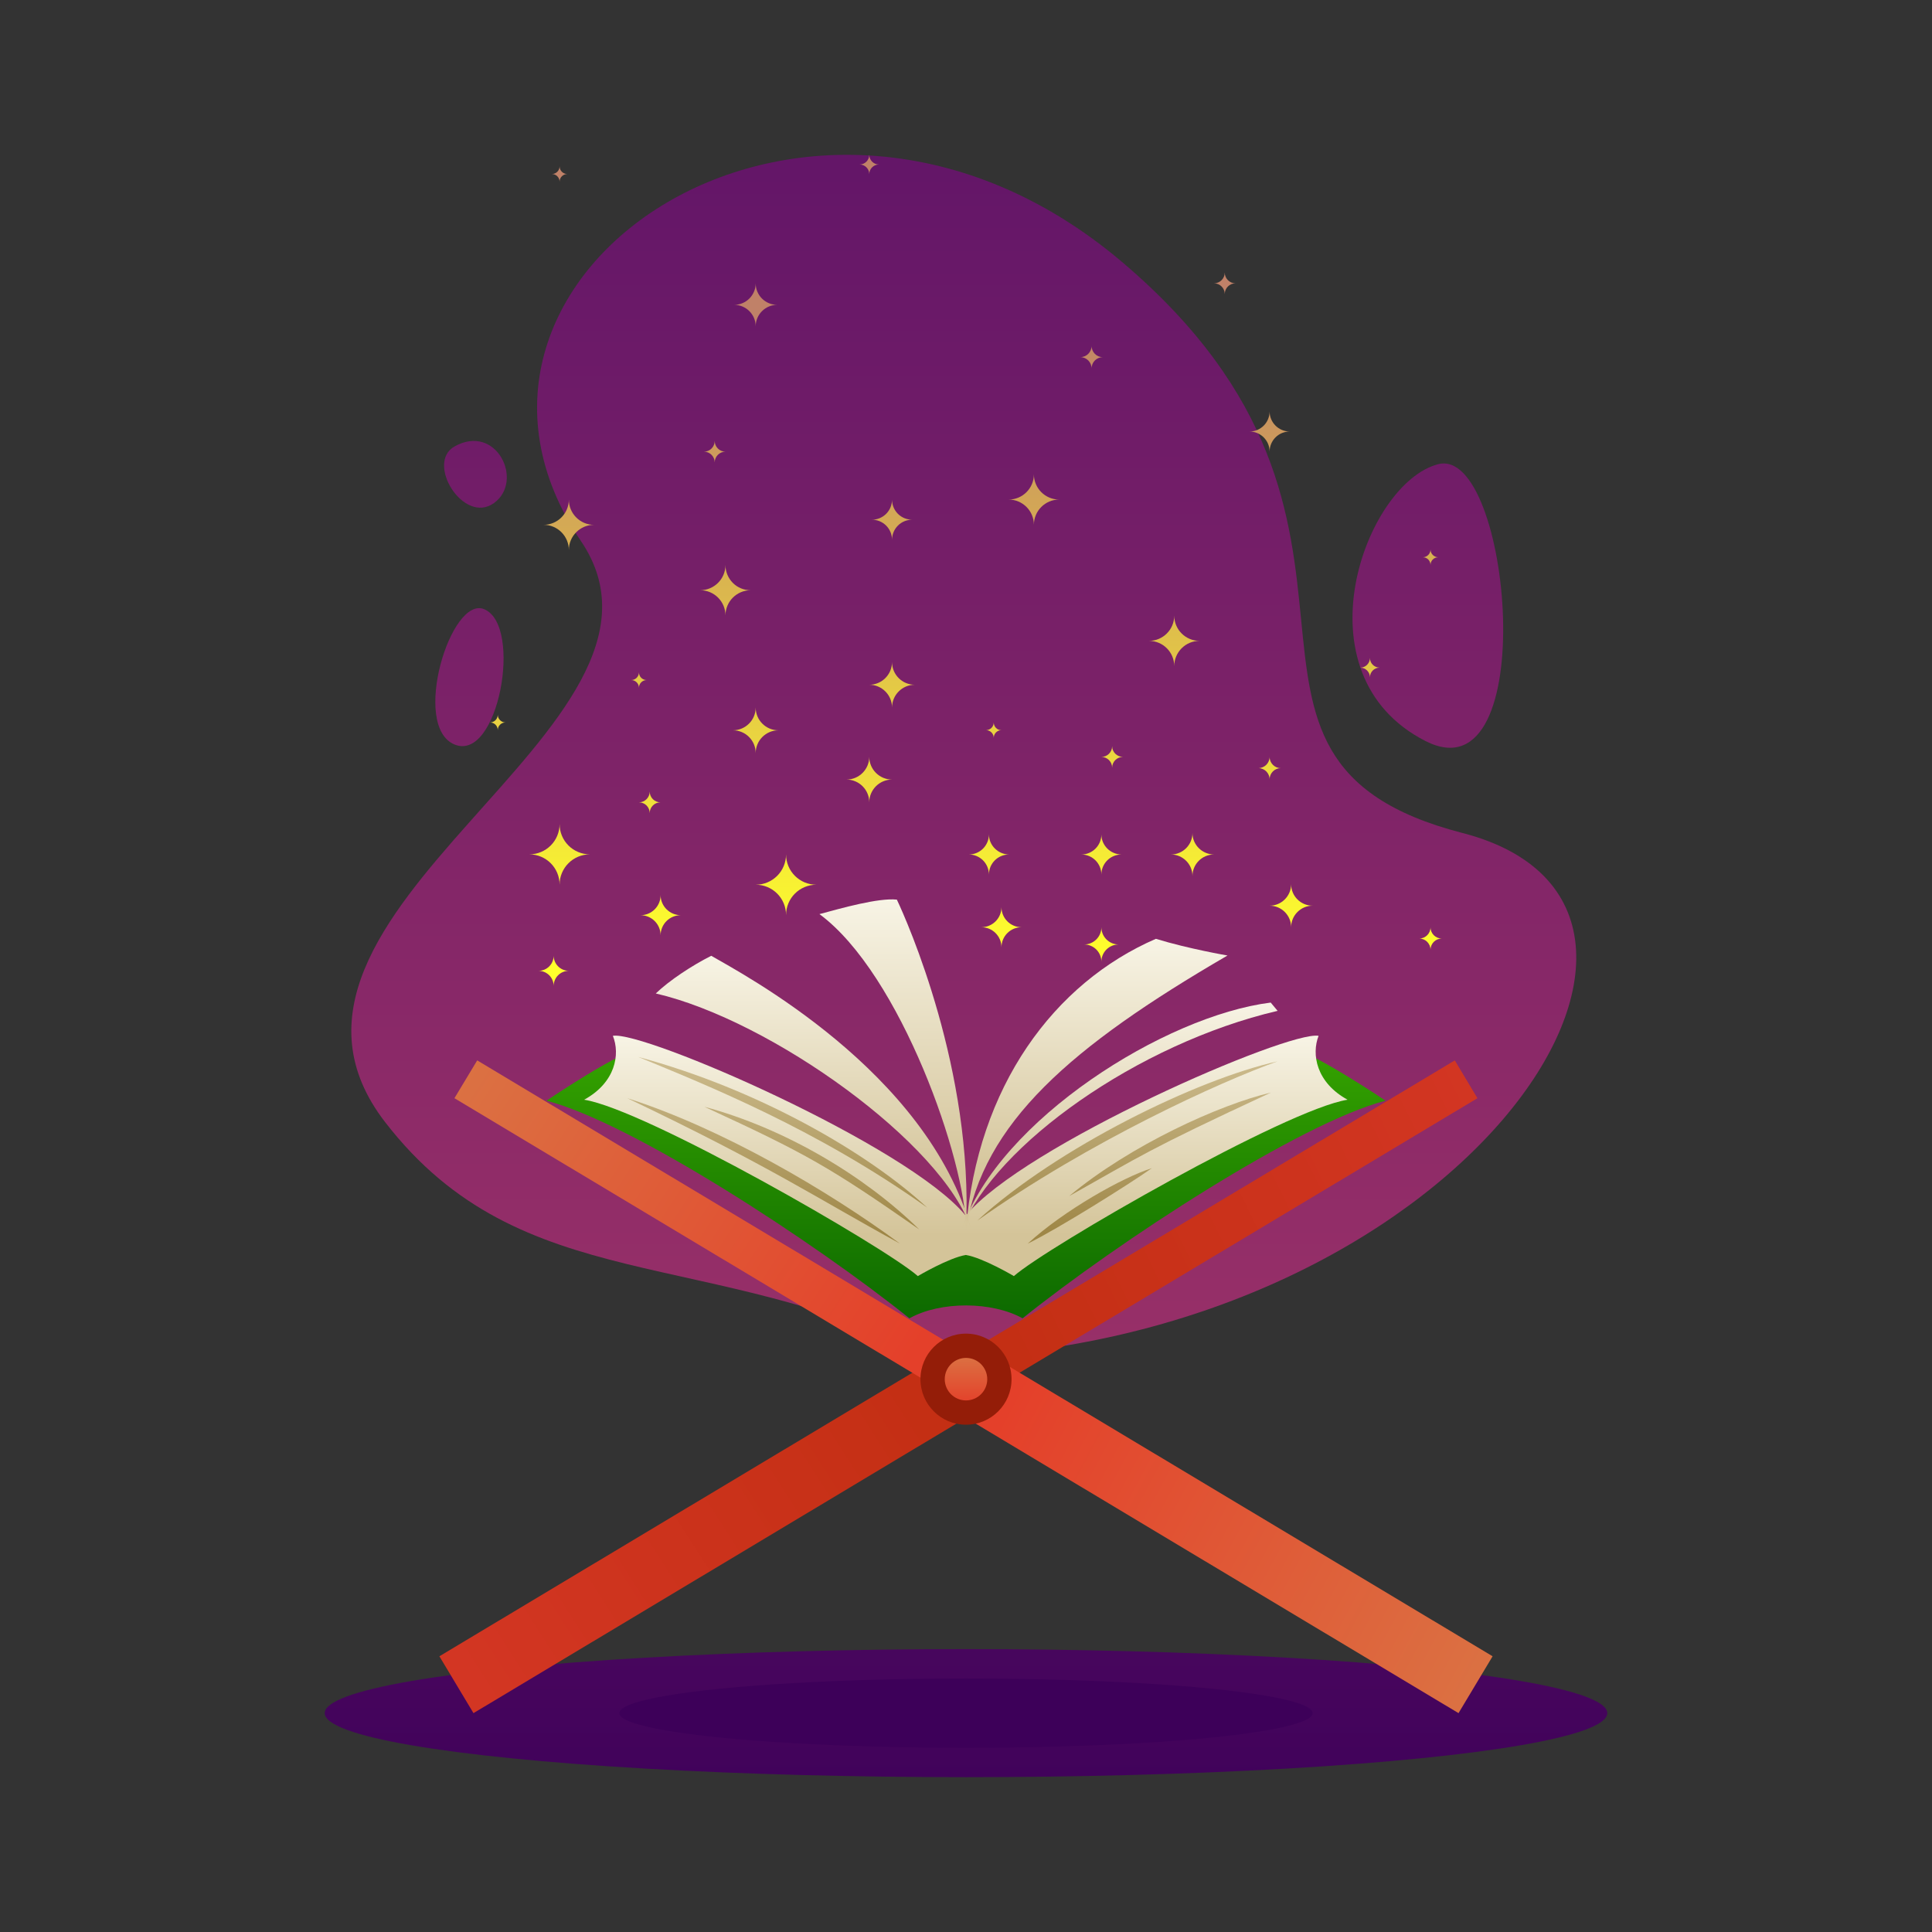<?xml version="1.0" encoding="UTF-8" standalone="no"?>
<svg
   xmlns:dc="http://purl.org/dc/elements/1.1/"
   xmlns:cc="http://creativecommons.org/ns#"
   xmlns:rdf="http://www.w3.org/1999/02/22-rdf-syntax-ns#"
   xmlns:svg="http://www.w3.org/2000/svg"
   xmlns="http://www.w3.org/2000/svg"
   xml:space="preserve"
   style="enable-background:new 0 0 1400 1400;"
   viewBox="0 0 1400 1400"
   y="0px"
   x="0px"
   id="Layer_4"
   version="1.1"><rect x="0" y="0" width="1400" height="1400" fill="#333333" stroke="none"/><defs
   id="defs369">
	<linearGradient
   gradientTransform="translate(1661.017,169.068)"
   id="XMLID_3_"
   gradientUnits="userSpaceOnUse"
   x1="0"
   y1="700"
   x2="1400"
   y2="700">
		<stop
   offset="0"
   style="stop-color:#621568"
   id="stop4" />
		<stop
   offset="1"
   style="stop-color:#470068"
   id="stop6" />
	</linearGradient>
	
	

		<linearGradient
   y2="1341.273"
   x2="700"
   y1="830.842"
   x1="700"
   gradientUnits="userSpaceOnUse"
   id="XMLID_4_">
			<stop
   id="stop10"
   style="stop-color:#621568"
   offset="0" />
			<stop
   id="stop12"
   style="stop-color:#3D0059"
   offset="1" />
		</linearGradient>
		
		<linearGradient
   y2="1103.111"
   x2="700"
   y1="850.845"
   x1="700"
   gradientUnits="userSpaceOnUse"
   id="XMLID_5_">
			<stop
   id="stop16"
   style="stop-color:#621568"
   offset="0" />
			<stop
   id="stop18"
   style="stop-color:#3D0059"
   offset="1" />
		</linearGradient>
		
		
		
		
	</defs>
<style
   id="style2"
   type="text/css">
	.st0{fill:url(#XMLID_3_);}
	.st1{fill:url(#XMLID_4_);}
	.st2{fill:url(#XMLID_5_);}
	.st3{fill:url(#XMLID_6_);}
	.st4{fill:url(#XMLID_7_);}
	.st5{fill:url(#XMLID_9_);}
	.st6{fill:url(#XMLID_10_);}
	.st7{fill:url(#XMLID_11_);}
	.st8{fill:url(#XMLID_78_);}
	.st9{fill:url(#XMLID_79_);}
	.st10{fill:url(#XMLID_80_);}
	.st11{fill:url(#XMLID_81_);}
	.st12{fill:url(#XMLID_82_);}
	.st13{fill:url(#XMLID_83_);}
	.st14{fill:url(#XMLID_84_);}
	.st15{fill:url(#XMLID_85_);}
	.st16{fill:url(#XMLID_86_);}
	.st17{fill:url(#XMLID_87_);}
	.st18{fill:url(#XMLID_88_);}
	.st19{fill:url(#XMLID_89_);}
	.st20{fill:url(#XMLID_90_);}
	.st21{fill:url(#XMLID_91_);}
	.st22{fill:url(#XMLID_92_);}
	.st23{fill:url(#XMLID_93_);}
	.st24{fill:url(#XMLID_94_);}
	.st25{fill:url(#XMLID_95_);}
	.st26{fill:url(#XMLID_96_);}
	.st27{fill:url(#XMLID_97_);}
	.st28{fill:url(#XMLID_98_);}
	.st29{fill:url(#XMLID_99_);}
	.st30{fill:url(#XMLID_100_);}
	.st31{fill:url(#XMLID_101_);}
	.st32{fill:url(#XMLID_102_);}
	.st33{fill:url(#XMLID_103_);}
	.st34{fill:url(#XMLID_104_);}
	.st35{fill:url(#XMLID_105_);}
	.st36{fill:url(#XMLID_106_);}
	.st37{fill:url(#XMLID_107_);}
	.st38{fill:url(#XMLID_108_);}
	.st39{fill:url(#XMLID_109_);}
	.st40{fill:url(#XMLID_110_);}
	.st41{fill:url(#XMLID_111_);}
	.st42{fill:url(#XMLID_112_);}
	.st43{fill:url(#XMLID_113_);}
	.st44{fill:url(#XMLID_114_);}
	.st45{fill:url(#XMLID_115_);}
	.st46{fill:url(#XMLID_116_);}
	.st47{fill:url(#XMLID_117_);}
	.st48{fill:url(#XMLID_118_);}
	.st49{fill:url(#XMLID_119_);}
	.st50{fill:url(#XMLID_120_);}
	.st51{fill:url(#XMLID_121_);}
	.st52{fill:url(#XMLID_122_);}
	.st53{fill:url(#XMLID_123_);}
	.st54{fill:url(#XMLID_124_);}
	.st55{fill:url(#XMLID_125_);}
	.st56{fill:url(#XMLID_126_);}
	.st57{fill:url(#XMLID_127_);}
	.st58{fill:url(#XMLID_128_);}
</style>
<ellipse
   style="fill:url(#XMLID_4_)"
   ry="46.4"
   rx="464.7"
   cy="1241.4"
   cx="700"
   class="st1"
   id="XMLID_17_" /><ellipse
   style="fill:url(#XMLID_5_)"
   ry="25.1"
   rx="251.2"
   cy="1241.4"
   cx="700"
   class="st2"
   id="XMLID_77_" /><g
   id="XMLID_36_">
			<linearGradient
   y2="90.916"
   x2="698.384"
   y1="1182.736"
   x1="698.384"
   gradientUnits="userSpaceOnUse"
   id="XMLID_6_">
				<stop
   id="stop22"
   style="stop-color:#A43668"
   offset="0" />
				<stop
   id="stop24"
   style="stop-color:#621568"
   offset="1" />
			</linearGradient>
			<path
   style="fill:url(#XMLID_6_)"
   d="M 678.1,984 C 513.2,902 378.2,941.3 279.2,813.3 160.9,660.5 512.3,527 421,392.1 291.2,200.1 585.9,-2.4 812.8,189.6 c 226.9,192 37.4,360 246.9,414 209.4,54 -2.3,370.9 -381.6,380.4 z"
   class="st3"
   id="XMLID_18_" />
			<linearGradient
   y2="90.916"
   x2="1034.649"
   y1="1182.736"
   x1="1034.649"
   gradientUnits="userSpaceOnUse"
   id="XMLID_7_">
				<stop
   id="stop28"
   style="stop-color:#A43668"
   offset="0" />
				<stop
   id="stop30"
   style="stop-color:#621568"
   offset="1" />
			</linearGradient>
			<path
   style="fill:url(#XMLID_7_)"
   d="m 1033,537 c -94.5,-48.1 -44,-186.6 9,-200.6 53,-14 75.7,243.7 -9,200.6 z"
   class="st4"
   id="XMLID_19_" />
			<linearGradient
   y2="90.916"
   x2="344.523"
   y1="1182.736"
   x1="344.523"
   gradientUnits="userSpaceOnUse"
   id="XMLID_9_">
				<stop
   id="stop34"
   style="stop-color:#A43668"
   offset="0" />
				<stop
   id="stop36"
   style="stop-color:#621568"
   offset="1" />
			</linearGradient>
			<path
   style="fill:url(#XMLID_9_)"
   d="m 329.4,323.5 c -21.3,11.9 6.6,57 28.6,41 22,-16 1.7,-58 -28.6,-41 z"
   class="st5"
   id="XMLID_34_" />
			<linearGradient
   y2="90.916"
   x2="340.169"
   y1="1182.736"
   x1="340.169"
   gradientUnits="userSpaceOnUse"
   id="XMLID_10_">
				<stop
   id="stop40"
   style="stop-color:#A43668"
   offset="0" />
				<stop
   id="stop42"
   style="stop-color:#621568"
   offset="1" />
			</linearGradient>
			<path
   style="fill:url(#XMLID_10_)"
   d="m 351,441.5 c -24.4,-10.5 -53.3,85 -21.6,98 31.7,13 49.6,-86 21.6,-98 z"
   class="st6"
   id="XMLID_35_" />
		</g><g
   id="XMLID_16_">
			<linearGradient
   y2="1015.399"
   x2="663.471"
   y1="1222.467"
   x1="340.444"
   gradientUnits="userSpaceOnUse"
   id="XMLID_11_">
				<stop
   id="stop47"
   style="stop-color:#D33623"
   offset="0" />
				<stop
   id="stop49"
   style="stop-color:#C42F14"
   offset="1" />
			</linearGradient>
			<polygon
   style="fill:url(#XMLID_11_)"
   points="318.4,1200.2 343.1,1241.4 723.4,1013.4 688.4,978.4 "
   class="st7"
   id="XMLID_39_" />
			<linearGradient
   y2="967.801"
   x2="724.966"
   y1="790.183"
   x1="1086.645"
   gradientUnits="userSpaceOnUse"
   id="XMLID_78_">
				<stop
   id="stop53"
   style="stop-color:#D33623"
   offset="0" />
				<stop
   id="stop55"
   style="stop-color:#C42F14"
   offset="1" />
			</linearGradient>
			<path
   style="fill:url(#XMLID_78_)"
   d="M 1054.2,768.4 682.3,991.3 c 6.3,8.7 13.1,17.1 20.2,25.2 l 368.1,-220.7 z"
   class="st8"
   id="XMLID_40_" />
			<linearGradient
   y2="1026.101"
   x2="726.079"
   y1="1216.604"
   x1="1084.077"
   gradientUnits="userSpaceOnUse"
   id="XMLID_79_">
				<stop
   id="stop59"
   style="stop-color:#DB7243"
   offset="0" />
				<stop
   id="stop61"
   style="stop-color:#E4402A"
   offset="1" />
			</linearGradient>
			<polygon
   style="fill:url(#XMLID_79_)"
   points="1081.6,1200.2 723.1,985.3 683.8,1017.7 1056.9,1241.4 "
   class="st9"
   id="XMLID_41_" />
			<linearGradient
   y2="982.801"
   x2="659.869"
   y1="770.211"
   x1="335.003"
   gradientUnits="userSpaceOnUse"
   id="XMLID_80_">
				<stop
   id="stop65"
   style="stop-color:#DB7243"
   offset="0" />
				<stop
   id="stop67"
   style="stop-color:#E4402A"
   offset="1" />
			</linearGradient>
			<path
   style="fill:url(#XMLID_80_)"
   d="m 718.4,991.8 -372.6,-223.4 -16.5,27.4 365.2,219 c 8.4,-7.3 16.2,-15.1 23.9,-23 z"
   class="st10"
   id="XMLID_37_" />
			<linearGradient
   y2="1052.288"
   x2="700"
   y1="1111.065"
   x1="700"
   gradientUnits="userSpaceOnUse"
   id="XMLID_81_">
				<stop
   id="stop71"
   style="stop-color:#D33623"
   offset="0" />
				<stop
   id="stop73"
   style="stop-color:#941D08"
   offset="1" />
			</linearGradient>
			<circle
   style="fill:url(#XMLID_81_)"
   r="33"
   cy="999.4"
   cx="700"
   class="st11"
   id="XMLID_8_" />
			<linearGradient
   y2="1017.496"
   x2="700"
   y1="981.849"
   x1="700"
   gradientUnits="userSpaceOnUse"
   id="XMLID_82_">
				<stop
   id="stop77"
   style="stop-color:#DB7243"
   offset="0" />
				<stop
   id="stop79"
   style="stop-color:#E4402A"
   offset="1" />
			</linearGradient>
			<circle
   style="fill:url(#XMLID_82_)"
   r="15.4"
   cy="999.4"
   cx="700"
   class="st12"
   id="XMLID_13_" />
			<g
   id="XMLID_15_">
				<linearGradient
   y2="967.77"
   x2="700"
   y1="755.15"
   x1="700"
   gradientUnits="userSpaceOnUse"
   id="XMLID_83_">
					<stop
   id="stop83"
   style="stop-color:#36A400"
   offset="0" />
					<stop
   id="stop85"
   style="stop-color:#0A6600"
   offset="1" />
				</linearGradient>
				<path
   style="fill:url(#XMLID_83_)"
   d="M 1004,797.6 C 941.7,813.8 809.7,900.2 741,955.3 718.9,943 681.6,942.7 659,955.3 590.3,900.2 458.3,813.8 396,797.6 c 0,0 55,-37.3 71.5,-39.3 62.5,25.6 232.5,141.6 232.5,141.6 0,0 170,-116 232.5,-141.5 16.5,2 71.5,39.2 71.5,39.2 z"
   class="st13"
   id="XMLID_29_" />
				<g
   id="XMLID_14_">
					<linearGradient
   y2="894.972"
   x2="700"
   y1="720.094"
   x1="700"
   gradientUnits="userSpaceOnUse"
   id="XMLID_84_">
						<stop
   id="stop89"
   style="stop-color:#FFFEF5"
   offset="0" />
						<stop
   id="stop91"
   style="stop-color:#D4C499"
   offset="1" />
					</linearGradient>
					<path
   style="fill:url(#XMLID_84_)"
   d="m 976.5,796.9 c -44.5,7 -218,106.8 -241.8,127.8 0,0 -22.5,-13.3 -34.8,-15.3 -12.3,2 -34.8,15.3 -34.8,15.3 -23.8,-21 -197.3,-120.8 -241.8,-127.8 22.8,-12.5 26.2,-33 20.8,-46.3 22,-4 213.7,79.3 255.7,130.3 42,-51 233.7,-134.3 255.7,-130.3 -5.2,13.3 -1.8,33.8 21,46.3 z"
   class="st14"
   id="XMLID_30_" />
					<linearGradient
   y2="857.182"
   x2="589.553"
   y1="658.021"
   x1="589.553"
   gradientUnits="userSpaceOnUse"
   id="XMLID_85_">
						<stop
   id="stop95"
   style="stop-color:#FFFEF5"
   offset="0" />
						<stop
   id="stop97"
   style="stop-color:#D4C499"
   offset="1" />
					</linearGradient>
					<path
   style="fill:url(#XMLID_85_)"
   d="M 475.2,719.9 C 558.8,739.3 683.4,828.7 703.9,891 671.8,776 537.7,705.6 515.4,692.6 c -13.7,6.9 -30.2,17.7 -40.2,27.3 z"
   class="st15"
   id="XMLID_20_" />
					<linearGradient
   y2="850.242"
   x2="647.129"
   y1="610.141"
   x1="647.129"
   gradientUnits="userSpaceOnUse"
   id="XMLID_86_">
						<stop
   id="stop101"
   style="stop-color:#FFFEF5"
   offset="0" />
						<stop
   id="stop103"
   style="stop-color:#D4C499"
   offset="1" />
					</linearGradient>
					<path
   style="fill:url(#XMLID_86_)"
   d="m 593.8,662.4 c 58.8,43.3 106.2,179.3 106.2,228.5 5.5,-115 -42.7,-223.4 -50.1,-239 -13.5,-1.4 -40.1,6.2 -56.1,10.5 z"
   class="st16"
   id="XMLID_21_" />
					<linearGradient
   y2="855.116"
   x2="794.773"
   y1="643.766"
   x1="794.773"
   gradientUnits="userSpaceOnUse"
   id="XMLID_87_">
						<stop
   id="stop107"
   style="stop-color:#FFFEF5"
   offset="0" />
						<stop
   id="stop109"
   style="stop-color:#D4C499"
   offset="1" />
					</linearGradient>
					<path
   style="fill:url(#XMLID_87_)"
   d="m 700,890.9 c 8.2,-103.7 64,-178.7 137.6,-210.6 23.4,7.2 51.9,12.1 51.9,12.1 C 776,758.4 712.2,813.8 700,890.9 Z"
   class="st17"
   id="XMLID_22_" />
					<linearGradient
   y2="862.171"
   x2="811.539"
   y1="698.01"
   x1="811.539"
   gradientUnits="userSpaceOnUse"
   id="XMLID_88_">
						<stop
   id="stop113"
   style="stop-color:#FFFEF5"
   offset="0" />
						<stop
   id="stop115"
   style="stop-color:#D4C499"
   offset="1" />
					</linearGradient>
					<path
   style="fill:url(#XMLID_88_)"
   d="m 697.2,890 c 27.2,-78.5 146.9,-153.9 223.6,-163.5 5,6 5,6 5,6 C 824.5,756.2 721.4,829.7 697.2,890 Z"
   class="st18"
   id="XMLID_24_" />
					<linearGradient
   y2="894.037"
   x2="567.21"
   y1="747.125"
   x1="567.21"
   gradientUnits="userSpaceOnUse"
   id="XMLID_89_">
						<stop
   id="stop119"
   style="stop-color:#D4C499"
   offset="0" />
						<stop
   id="stop121"
   style="stop-color:#9E8646"
   offset="1" />
					</linearGradient>
					<path
   style="fill:url(#XMLID_89_)"
   d="m 462.5,765.9 c 86.6,23.3 166,69.1 209.4,109.2 C 592.2,818.3 512.3,786.4 462.5,765.9 Z"
   class="st19"
   id="XMLID_26_" />
					<linearGradient
   y2="894.037"
   x2="588.254"
   y1="747.125"
   x1="588.254"
   gradientUnits="userSpaceOnUse"
   id="XMLID_90_">
						<stop
   id="stop125"
   style="stop-color:#D4C499"
   offset="0" />
						<stop
   id="stop127"
   style="stop-color:#9E8646"
   offset="1" />
					</linearGradient>
					<path
   style="fill:url(#XMLID_90_)"
   d="m 666.1,890.9 c -65,-45.2 -81,-54.5 -155.7,-88.9 58.5,15.7 116.2,50.1 155.7,88.9 z"
   class="st20"
   id="XMLID_27_" />
					<linearGradient
   y2="894.037"
   x2="553.364"
   y1="747.125"
   x1="553.364"
   gradientUnits="userSpaceOnUse"
   id="XMLID_91_">
						<stop
   id="stop131"
   style="stop-color:#D4C499"
   offset="0" />
						<stop
   id="stop133"
   style="stop-color:#9E8646"
   offset="1" />
					</linearGradient>
					<path
   style="fill:url(#XMLID_91_)"
   d="m 652.2,901.2 c -60.3,-32.9 -93.6,-55.8 -197.6,-105.4 68.3,21.8 145.1,66.7 197.6,105.4 z"
   class="st21"
   id="XMLID_28_" />
					<linearGradient
   y2="894.037"
   x2="816.981"
   y1="747.125"
   x1="816.981"
   gradientUnits="userSpaceOnUse"
   id="XMLID_92_">
						<stop
   id="stop137"
   style="stop-color:#D4C499"
   offset="0" />
						<stop
   id="stop139"
   style="stop-color:#9E8646"
   offset="1" />
					</linearGradient>
					<path
   style="fill:url(#XMLID_92_)"
   d="M 708.2,884.5 C 766.4,831.4 867.4,782.1 925.7,769.1 884.5,783.8 789.5,826.9 708.2,884.5 Z"
   class="st22"
   id="XMLID_31_" />
					<linearGradient
   y2="894.037"
   x2="847.903"
   y1="747.125"
   x1="847.903"
   gradientUnits="userSpaceOnUse"
   id="XMLID_93_">
						<stop
   id="stop143"
   style="stop-color:#D4C499"
   offset="0" />
						<stop
   id="stop145"
   style="stop-color:#9E8646"
   offset="1" />
					</linearGradient>
					<path
   style="fill:url(#XMLID_93_)"
   d="m 774.8,866.7 c 44.3,-36.9 109.1,-66.3 146.2,-75 -91.2,42.3 -93.8,45.7 -146.2,75 z"
   class="st23"
   id="XMLID_32_" />
					<linearGradient
   y2="894.037"
   x2="789.703"
   y1="747.125"
   x1="789.703"
   gradientUnits="userSpaceOnUse"
   id="XMLID_94_">
						<stop
   id="stop149"
   style="stop-color:#D4C499"
   offset="0" />
						<stop
   id="stop151"
   style="stop-color:#9E8646"
   offset="1" />
					</linearGradient>
					<path
   style="fill:url(#XMLID_94_)"
   d="m 744.7,901.2 c 26.2,-24.1 68.9,-48.1 90,-54.7 -16.9,11.9 -68.1,44 -90,54.7 z"
   class="st24"
   id="XMLID_33_" />
				</g>
			</g>
		</g><g
   id="XMLID_38_">
			<g
   id="XMLID_325_">
				<linearGradient
   y2="692.232"
   x2="569.568"
   y1="232.885"
   x1="569.568"
   gradientUnits="userSpaceOnUse"
   id="XMLID_95_">
					<stop
   id="stop158"
   style="stop-color:#C08168"
   offset="0" />
					<stop
   id="stop160"
   style="stop-color:#FFFF2C"
   offset="1" />
				</linearGradient>
				<path
   style="fill:url(#XMLID_95_)"
   d="m 569.6,619.1 v 0 c 0,12.2 -9.8,22 -22,22 v 0 c 12.2,0 22,9.8 22,22 v 0 c 0,-12.2 9.8,-22 22,-22 v 0 c -12.2,0 -22,-9.8 -22,-22 z"
   class="st25"
   id="XMLID_359_" />
				<linearGradient
   y2="692.232"
   x2="405.467"
   y1="232.885"
   x1="405.467"
   gradientUnits="userSpaceOnUse"
   id="XMLID_96_">
					<stop
   id="stop164"
   style="stop-color:#C08168"
   offset="0" />
					<stop
   id="stop166"
   style="stop-color:#FFFF2C"
   offset="1" />
				</linearGradient>
				<path
   style="fill:url(#XMLID_96_)"
   d="m 405.5,597.1 v 0 c 0,12.2 -9.8,22 -22,22 v 0 c 12.2,0 22,9.8 22,22 v 0 c 0,-12.2 9.8,-22 22,-22 v 0 c -12.2,0 -22,-9.8 -22,-22 z"
   class="st26"
   id="XMLID_358_" />
				<linearGradient
   y2="692.232"
   x2="920.037"
   y1="232.885"
   x1="920.037"
   gradientUnits="userSpaceOnUse"
   id="XMLID_97_">
					<stop
   id="stop170"
   style="stop-color:#C08168"
   offset="0" />
					<stop
   id="stop172"
   style="stop-color:#FFFF2C"
   offset="1" />
				</linearGradient>
				<path
   style="fill:url(#XMLID_97_)"
   d="m 920,298.1 v 0 c 0,8.1 -6.5,14.6 -14.6,14.6 v 0 c 8.1,0 14.6,6.5 14.6,14.6 v 0 c 0,-8.1 6.5,-14.6 14.6,-14.6 v 0 c -8,0 -14.6,-6.5 -14.6,-14.6 z"
   class="st27"
   id="XMLID_357_" />
				<linearGradient
   y2="692.232"
   x2="798.117"
   y1="232.885"
   x1="798.117"
   gradientUnits="userSpaceOnUse"
   id="XMLID_98_">
					<stop
   id="stop176"
   style="stop-color:#C08168"
   offset="0" />
					<stop
   id="stop178"
   style="stop-color:#FFFF2C"
   offset="1" />
				</linearGradient>
				<path
   style="fill:url(#XMLID_98_)"
   d="m 798.1,604.6 v 0 c 0,8.1 -6.5,14.6 -14.6,14.6 v 0 c 8.1,0 14.6,6.5 14.6,14.6 v 0 c 0,-8.1 6.5,-14.6 14.6,-14.6 v 0 c -8.1,-0.1 -14.6,-6.6 -14.6,-14.6 z"
   class="st28"
   id="XMLID_356_" />
				<linearGradient
   y2="692.232"
   x2="478.696"
   y1="232.885"
   x1="478.696"
   gradientUnits="userSpaceOnUse"
   id="XMLID_99_">
					<stop
   id="stop182"
   style="stop-color:#C08168"
   offset="0" />
					<stop
   id="stop184"
   style="stop-color:#FFFF2C"
   offset="1" />
				</linearGradient>
				<path
   style="fill:url(#XMLID_99_)"
   d="m 478.7,648.6 v 0 c 0,8.1 -6.5,14.6 -14.6,14.6 v 0 c 8.1,0 14.6,6.5 14.6,14.6 v 0 c 0,-8.1 6.5,-14.6 14.6,-14.6 v 0 c -8.1,-0.1 -14.6,-6.6 -14.6,-14.6 z"
   class="st29"
   id="XMLID_355_" />
				<linearGradient
   y2="692.232"
   x2="716.638"
   y1="232.885"
   x1="716.638"
   gradientUnits="userSpaceOnUse"
   id="XMLID_100_">
					<stop
   id="stop188"
   style="stop-color:#C08168"
   offset="0" />
					<stop
   id="stop190"
   style="stop-color:#FFFF2C"
   offset="1" />
				</linearGradient>
				<path
   style="fill:url(#XMLID_100_)"
   d="m 716.6,604.6 v 0 c 0,8.1 -6.5,14.6 -14.6,14.6 v 0 c 8.1,0 14.6,6.5 14.6,14.6 v 0 c 0,-8.1 6.5,-14.6 14.6,-14.6 v 0 c -8,-0.1 -14.6,-6.6 -14.6,-14.6 z"
   class="st30"
   id="XMLID_354_" />
				<linearGradient
   y2="692.232"
   x2="725.705"
   y1="232.885"
   x1="725.705"
   gradientUnits="userSpaceOnUse"
   id="XMLID_101_">
					<stop
   id="stop194"
   style="stop-color:#C08168"
   offset="0" />
					<stop
   id="stop196"
   style="stop-color:#FFFF2C"
   offset="1" />
				</linearGradient>
				<path
   style="fill:url(#XMLID_101_)"
   d="m 725.7,657.3 v 0 c 0,8.1 -6.5,14.6 -14.6,14.6 v 0 c 8.1,0 14.6,6.5 14.6,14.6 v 0 c 0,-8.1 6.5,-14.6 14.6,-14.6 v 0 c -8.1,0 -14.6,-6.5 -14.6,-14.6 z"
   class="st31"
   id="XMLID_353_" />
				<linearGradient
   y2="692.232"
   x2="646.36"
   y1="232.885"
   x1="646.36"
   gradientUnits="userSpaceOnUse"
   id="XMLID_102_">
					<stop
   id="stop200"
   style="stop-color:#C08168"
   offset="0" />
					<stop
   id="stop202"
   style="stop-color:#FFFF2C"
   offset="1" />
				</linearGradient>
				<path
   style="fill:url(#XMLID_102_)"
   d="m 646.4,362 v 0 c 0,8.1 -6.5,14.6 -14.6,14.6 v 0 c 8.1,0 14.6,6.5 14.6,14.6 v 0 c 0,-8.1 6.5,-14.6 14.6,-14.6 v 0 c -8.1,0 -14.6,-6.5 -14.6,-14.6 z"
   class="st32"
   id="XMLID_352_" />
				<linearGradient
   y2="692.232"
   x2="646.36"
   y1="232.885"
   x1="646.36"
   gradientUnits="userSpaceOnUse"
   id="XMLID_103_">
					<stop
   id="stop206"
   style="stop-color:#C08168"
   offset="0" />
					<stop
   id="stop208"
   style="stop-color:#FFFF2C"
   offset="1" />
				</linearGradient>
				<path
   style="fill:url(#XMLID_103_)"
   d="m 646.4,479.7 v 0 c 0,9.1 -7.4,16.5 -16.5,16.5 v 0 c 9.1,0 16.5,7.4 16.5,16.5 v 0 c 0,-9.1 7.4,-16.5 16.5,-16.5 v 0 c -9.2,0 -16.5,-7.4 -16.5,-16.5 z"
   class="st33"
   id="XMLID_351_" />
				<linearGradient
   y2="692.232"
   x2="629.877"
   y1="232.885"
   x1="629.877"
   gradientUnits="userSpaceOnUse"
   id="XMLID_104_">
					<stop
   id="stop212"
   style="stop-color:#C08168"
   offset="0" />
					<stop
   id="stop214"
   style="stop-color:#FFFF2C"
   offset="1" />
				</linearGradient>
				<path
   style="fill:url(#XMLID_104_)"
   d="m 629.9,548.4 v 0 c 0,9.1 -7.4,16.5 -16.5,16.5 v 0 c 9.1,0 16.5,7.4 16.5,16.5 v 0 c 0,-9.1 7.4,-16.5 16.5,-16.5 v 0 c -9.1,0 -16.5,-7.4 -16.5,-16.5 z"
   class="st34"
   id="XMLID_350_" />
				<linearGradient
   y2="692.232"
   x2="547.568"
   y1="232.885"
   x1="547.568"
   gradientUnits="userSpaceOnUse"
   id="XMLID_105_">
					<stop
   id="stop218"
   style="stop-color:#C08168"
   offset="0" />
					<stop
   id="stop220"
   style="stop-color:#FFFF2C"
   offset="1" />
				</linearGradient>
				<path
   style="fill:url(#XMLID_105_)"
   d="m 547.6,512.7 v 0 c 0,9.1 -7.4,16.5 -16.5,16.5 v 0 c 9.1,0 16.5,7.4 16.5,16.5 v 0 c 0,-9.1 7.4,-16.5 16.5,-16.5 v 0 c -9.2,0 -16.5,-7.4 -16.5,-16.5 z"
   class="st35"
   id="XMLID_349_" />
				<linearGradient
   y2="692.232"
   x2="1036.646"
   y1="232.885"
   x1="1036.646"
   gradientUnits="userSpaceOnUse"
   id="XMLID_106_">
					<stop
   id="stop224"
   style="stop-color:#C08168"
   offset="0" />
					<stop
   id="stop226"
   style="stop-color:#FFFF2C"
   offset="1" />
				</linearGradient>
				<path
   style="fill:url(#XMLID_106_)"
   d="m 1036.6,671.9 v 0 c 0,4.6 -3.7,8.2 -8.2,8.2 v 0 c 4.6,0 8.2,3.7 8.2,8.2 v 0 c 0,-4.6 3.7,-8.2 8.2,-8.2 v 0 c -4.5,0 -8.2,-3.6 -8.2,-8.2 z"
   class="st36"
   id="XMLID_348_" />
				<linearGradient
   y2="692.232"
   x2="920.037"
   y1="232.885"
   x1="920.037"
   gradientUnits="userSpaceOnUse"
   id="XMLID_107_">
					<stop
   id="stop230"
   style="stop-color:#C08168"
   offset="0" />
					<stop
   id="stop232"
   style="stop-color:#FFFF2C"
   offset="1" />
				</linearGradient>
				<path
   style="fill:url(#XMLID_107_)"
   d="m 920,548.4 v 0 c 0,4.6 -3.7,8.2 -8.2,8.2 v 0 c 4.6,0 8.2,3.7 8.2,8.2 v 0 c 0,-4.6 3.7,-8.2 8.2,-8.2 v 0 c -4.5,0.1 -8.2,-3.6 -8.2,-8.2 z"
   class="st37"
   id="XMLID_347_" />
				<linearGradient
   y2="692.232"
   x2="791.023"
   y1="232.885"
   x1="791.023"
   gradientUnits="userSpaceOnUse"
   id="XMLID_108_">
					<stop
   id="stop236"
   style="stop-color:#C08168"
   offset="0" />
					<stop
   id="stop238"
   style="stop-color:#FFFF2C"
   offset="1" />
				</linearGradient>
				<path
   style="fill:url(#XMLID_108_)"
   d="m 791,250.6 v 0 c 0,4.6 -3.7,8.2 -8.2,8.2 v 0 c 4.6,0 8.2,3.7 8.2,8.2 v 0 c 0,-4.6 3.7,-8.2 8.2,-8.2 v 0 c -4.5,0.1 -8.2,-3.6 -8.2,-8.2 z"
   class="st38"
   id="XMLID_346_" />
				<linearGradient
   y2="692.232"
   x2="798.117"
   y1="232.885"
   x1="798.117"
   gradientUnits="userSpaceOnUse"
   id="XMLID_109_">
					<stop
   id="stop242"
   style="stop-color:#C08168"
   offset="0" />
					<stop
   id="stop244"
   style="stop-color:#FFFF2C"
   offset="1" />
				</linearGradient>
				<path
   style="fill:url(#XMLID_109_)"
   d="m 798.1,671.9 v 0 c 0,6.9 -5.6,12.5 -12.5,12.5 v 0 c 6.9,0 12.5,5.6 12.5,12.5 v 0 c 0,-6.9 5.6,-12.5 12.5,-12.5 v 0 c -6.9,0 -12.5,-5.6 -12.5,-12.5 z"
   class="st39"
   id="XMLID_345_" />
				<linearGradient
   y2="692.232"
   x2="749.169"
   y1="232.885"
   x1="749.169"
   gradientUnits="userSpaceOnUse"
   id="XMLID_110_">
					<stop
   id="stop248"
   style="stop-color:#C08168"
   offset="0" />
					<stop
   id="stop250"
   style="stop-color:#FFFF2C"
   offset="1" />
				</linearGradient>
				<path
   style="fill:url(#XMLID_110_)"
   d="m 749.2,343.7 v 0 c 0,10.1 -8.2,18.3 -18.3,18.3 v 0 c 10.1,0 18.3,8.2 18.3,18.3 v 0 c 0,-10.1 8.2,-18.3 18.3,-18.3 v 0 c -10.1,0 -18.3,-8.2 -18.3,-18.3 z"
   class="st40"
   id="XMLID_344_" />
				<linearGradient
   y2="692.232"
   x2="525.675"
   y1="232.885"
   x1="525.675"
   gradientUnits="userSpaceOnUse"
   id="XMLID_111_">
					<stop
   id="stop254"
   style="stop-color:#C08168"
   offset="0" />
					<stop
   id="stop256"
   style="stop-color:#FFFF2C"
   offset="1" />
				</linearGradient>
				<path
   style="fill:url(#XMLID_111_)"
   d="m 525.7,409.4 v 0 c 0,10.1 -8.2,18.3 -18.3,18.3 v 0 c 10.1,0 18.3,8.2 18.3,18.3 v 0 c 0,-10.1 8.2,-18.3 18.3,-18.3 v 0 c -10.1,0.1 -18.3,-8.1 -18.3,-18.3 z"
   class="st41"
   id="XMLID_343_" />
				<linearGradient
   y2="692.232"
   x2="850.916"
   y1="232.885"
   x1="850.916"
   gradientUnits="userSpaceOnUse"
   id="XMLID_112_">
					<stop
   id="stop260"
   style="stop-color:#C08168"
   offset="0" />
					<stop
   id="stop262"
   style="stop-color:#FFFF2C"
   offset="1" />
				</linearGradient>
				<path
   style="fill:url(#XMLID_112_)"
   d="m 850.9,446.1 v 0 c 0,10.1 -8.2,18.3 -18.3,18.3 v 0 c 10.1,0 18.3,8.2 18.3,18.3 v 0 c 0,-10.1 8.2,-18.3 18.3,-18.3 v 0 c -10.1,0 -18.3,-8.2 -18.3,-18.3 z"
   class="st42"
   id="XMLID_342_" />
				<linearGradient
   y2="692.232"
   x2="412.243"
   y1="232.885"
   x1="412.243"
   gradientUnits="userSpaceOnUse"
   id="XMLID_113_">
					<stop
   id="stop266"
   style="stop-color:#C08168"
   offset="0" />
					<stop
   id="stop268"
   style="stop-color:#FFFF2C"
   offset="1" />
				</linearGradient>
				<path
   style="fill:url(#XMLID_113_)"
   d="m 412.2,362 v 0 c 0,10.1 -8.2,18.3 -18.3,18.3 v 0 c 10.1,0 18.3,8.2 18.3,18.3 v 0 c 0,-10.1 8.2,-18.3 18.3,-18.3 v 0 c -10,0.1 -18.3,-8.1 -18.3,-18.3 z"
   class="st43"
   id="XMLID_341_" />
				<linearGradient
   y2="692.232"
   x2="401.243"
   y1="232.885"
   x1="401.243"
   gradientUnits="userSpaceOnUse"
   id="XMLID_114_">
					<stop
   id="stop272"
   style="stop-color:#C08168"
   offset="0" />
					<stop
   id="stop274"
   style="stop-color:#FFFF2C"
   offset="1" />
				</linearGradient>
				<path
   style="fill:url(#XMLID_114_)"
   d="m 401.2,692.5 v 0 c 0,6.1 -4.9,11 -11,11 v 0 c 6.1,0 11,4.9 11,11 v 0 c 0,-6.1 4.9,-11 11,-11 v 0 c -6,0 -11,-4.9 -11,-11 z"
   class="st44"
   id="XMLID_340_" />
				<linearGradient
   y2="692.232"
   x2="992.703"
   y1="232.885"
   x1="992.703"
   gradientUnits="userSpaceOnUse"
   id="XMLID_115_">
					<stop
   id="stop278"
   style="stop-color:#C08168"
   offset="0" />
					<stop
   id="stop280"
   style="stop-color:#FFFF2C"
   offset="1" />
				</linearGradient>
				<path
   style="fill:url(#XMLID_115_)"
   d="m 992.7,476.8 v 0 c 0,3.8 -3.1,7 -7,7 v 0 c 3.8,0 7,3.1 7,7 v 0 c 0,-3.8 3.1,-7 7,-7 v 0 c -3.9,-0.1 -7,-3.2 -7,-7 z"
   class="st45"
   id="XMLID_339_" />
				<linearGradient
   y2="692.232"
   x2="629.877"
   y1="232.885"
   x1="629.877"
   gradientUnits="userSpaceOnUse"
   id="XMLID_116_">
					<stop
   id="stop284"
   style="stop-color:#C08168"
   offset="0" />
					<stop
   id="stop286"
   style="stop-color:#FFFF2C"
   offset="1" />
				</linearGradient>
				<path
   style="fill:url(#XMLID_116_)"
   d="m 629.9,112.2 v 0 c 0,3.8 -3.1,7 -7,7 v 0 c 3.8,0 7,3.1 7,7 v 0 c 0,-3.8 3.1,-7 7,-7 v 0 c -3.9,0 -7,-3.2 -7,-7 z"
   class="st46"
   id="XMLID_338_" />
				<linearGradient
   y2="692.232"
   x2="935.616"
   y1="232.885"
   x1="935.616"
   gradientUnits="userSpaceOnUse"
   id="XMLID_117_">
					<stop
   id="stop290"
   style="stop-color:#C08168"
   offset="0" />
					<stop
   id="stop292"
   style="stop-color:#FFFF2C"
   offset="1" />
				</linearGradient>
				<path
   style="fill:url(#XMLID_117_)"
   d="m 935.6,640.7 v 0 c 0,8.6 -7,15.6 -15.6,15.6 v 0 c 8.6,0 15.6,7 15.6,15.6 v 0 c 0,-8.6 7,-15.6 15.6,-15.6 v 0 c -8.6,0 -15.6,-6.9 -15.6,-15.6 z"
   class="st47"
   id="XMLID_337_" />
				<linearGradient
   y2="692.232"
   x2="864.107"
   y1="232.885"
   x1="864.107"
   gradientUnits="userSpaceOnUse"
   id="XMLID_118_">
					<stop
   id="stop296"
   style="stop-color:#C08168"
   offset="0" />
					<stop
   id="stop298"
   style="stop-color:#FFFF2C"
   offset="1" />
				</linearGradient>
				<path
   style="fill:url(#XMLID_118_)"
   d="m 864.1,603.6 v 0 c 0,8.6 -7,15.6 -15.6,15.6 v 0 c 8.6,0 15.6,7 15.6,15.6 v 0 c 0,-8.6 7,-15.6 15.6,-15.6 v 0 c -8.6,-0.1 -15.6,-7 -15.6,-15.6 z"
   class="st48"
   id="XMLID_336_" />
				<linearGradient
   y2="692.232"
   x2="547.568"
   y1="232.885"
   x1="547.568"
   gradientUnits="userSpaceOnUse"
   id="XMLID_119_">
					<stop
   id="stop302"
   style="stop-color:#C08168"
   offset="0" />
					<stop
   id="stop304"
   style="stop-color:#FFFF2C"
   offset="1" />
				</linearGradient>
				<path
   style="fill:url(#XMLID_119_)"
   d="m 547.6,205.3 v 0 c 0,8.6 -7,15.6 -15.6,15.6 v 0 c 8.6,0 15.6,7 15.6,15.6 v 0 c 0,-8.6 7,-15.6 15.6,-15.6 v 0 c -8.7,0 -15.6,-7 -15.6,-15.6 z"
   class="st49"
   id="XMLID_335_" />
				<linearGradient
   y2="692.232"
   x2="517.886"
   y1="232.885"
   x1="517.886"
   gradientUnits="userSpaceOnUse"
   id="XMLID_120_">
					<stop
   id="stop308"
   style="stop-color:#C08168"
   offset="0" />
					<stop
   id="stop310"
   style="stop-color:#FFFF2C"
   offset="1" />
				</linearGradient>
				<path
   style="fill:url(#XMLID_120_)"
   d="m 517.9,319.5 v 0 c 0,4.3 -3.5,7.8 -7.8,7.8 v 0 c 4.3,0 7.8,3.5 7.8,7.8 v 0 c 0,-4.3 3.5,-7.8 7.8,-7.8 v 0 c -4.3,0 -7.8,-3.5 -7.8,-7.8 z"
   class="st50"
   id="XMLID_334_" />
				<linearGradient
   y2="692.232"
   x2="805.906"
   y1="232.885"
   x1="805.906"
   gradientUnits="userSpaceOnUse"
   id="XMLID_121_">
					<stop
   id="stop314"
   style="stop-color:#C08168"
   offset="0" />
					<stop
   id="stop316"
   style="stop-color:#FFFF2C"
   offset="1" />
				</linearGradient>
				<path
   style="fill:url(#XMLID_121_)"
   d="m 805.9,540.7 v 0 c 0,4.3 -3.5,7.8 -7.8,7.8 v 0 c 4.3,0 7.8,3.5 7.8,7.8 v 0 c 0,-4.3 3.5,-7.8 7.8,-7.8 v 0 c -4.3,-0.1 -7.8,-3.5 -7.8,-7.8 z"
   class="st51"
   id="XMLID_333_" />
				<linearGradient
   y2="692.232"
   x2="887.476"
   y1="232.885"
   x1="887.476"
   gradientUnits="userSpaceOnUse"
   id="XMLID_122_">
					<stop
   id="stop320"
   style="stop-color:#C08168"
   offset="0" />
					<stop
   id="stop322"
   style="stop-color:#FFFF2C"
   offset="1" />
				</linearGradient>
				<path
   style="fill:url(#XMLID_122_)"
   d="m 887.5,197.5 v 0 c 0,4.3 -3.5,7.8 -7.8,7.8 v 0 c 4.3,0 7.8,3.5 7.8,7.8 v 0 c 0,-4.3 3.5,-7.8 7.8,-7.8 v 0 c -4.3,0 -7.8,-3.5 -7.8,-7.8 z"
   class="st52"
   id="XMLID_332_" />
				<linearGradient
   y2="692.232"
   x2="470.776"
   y1="232.885"
   x1="470.776"
   gradientUnits="userSpaceOnUse"
   id="XMLID_123_">
					<stop
   id="stop326"
   style="stop-color:#C08168"
   offset="0" />
					<stop
   id="stop328"
   style="stop-color:#FFFF2C"
   offset="1" />
				</linearGradient>
				<path
   style="fill:url(#XMLID_123_)"
   d="m 470.8,573.6 v 0 c 0,4.3 -3.5,7.8 -7.8,7.8 v 0 c 4.3,0 7.8,3.5 7.8,7.8 v 0 c 0,-4.3 3.5,-7.8 7.8,-7.8 v 0 c -4.3,0 -7.8,-3.5 -7.8,-7.8 z"
   class="st53"
   id="XMLID_331_" />
				<linearGradient
   y2="692.232"
   x2="462.987"
   y1="232.885"
   x1="462.987"
   gradientUnits="userSpaceOnUse"
   id="XMLID_124_">
					<stop
   id="stop332"
   style="stop-color:#C08168"
   offset="0" />
					<stop
   id="stop334"
   style="stop-color:#FFFF2C"
   offset="1" />
				</linearGradient>
				<path
   style="fill:url(#XMLID_124_)"
   d="m 463,487.2 v 0 c 0,3.1 -2.5,5.6 -5.6,5.6 v 0 c 3.1,0 5.6,2.5 5.6,5.6 v 0 c 0,-3.1 2.5,-5.6 5.6,-5.6 v 0 c -3.1,0 -5.6,-2.5 -5.6,-5.6 z"
   class="st54"
   id="XMLID_330_" />
				<linearGradient
   y2="692.232"
   x2="1036.646"
   y1="232.885"
   x1="1036.646"
   gradientUnits="userSpaceOnUse"
   id="XMLID_125_">
					<stop
   id="stop338"
   style="stop-color:#C08168"
   offset="0" />
					<stop
   id="stop340"
   style="stop-color:#FFFF2C"
   offset="1" />
				</linearGradient>
				<path
   style="fill:url(#XMLID_125_)"
   d="m 1036.6,398.2 v 0 c 0,3.1 -2.5,5.6 -5.6,5.6 v 0 c 3.1,0 5.6,2.5 5.6,5.6 v 0 c 0,-3.1 2.5,-5.6 5.6,-5.6 v 0 c -3,0 -5.6,-2.5 -5.6,-5.6 z"
   class="st55"
   id="XMLID_329_" />
				<linearGradient
   y2="692.232"
   x2="405.467"
   y1="232.885"
   x1="405.467"
   gradientUnits="userSpaceOnUse"
   id="XMLID_126_">
					<stop
   id="stop344"
   style="stop-color:#C08168"
   offset="0" />
					<stop
   id="stop346"
   style="stop-color:#FFFF2C"
   offset="1" />
				</linearGradient>
				<path
   style="fill:url(#XMLID_126_)"
   d="m 405.5,120.5 v 0 c 0,3.1 -2.5,5.6 -5.6,5.6 v 0 c 3.1,0 5.6,2.5 5.6,5.6 v 0 c 0,-3.1 2.5,-5.6 5.6,-5.6 v 0 c -3.1,0 -5.6,-2.5 -5.6,-5.6 z"
   class="st56"
   id="XMLID_328_" />
				<linearGradient
   y2="692.232"
   x2="720.091"
   y1="232.885"
   x1="720.091"
   gradientUnits="userSpaceOnUse"
   id="XMLID_127_">
					<stop
   id="stop350"
   style="stop-color:#C08168"
   offset="0" />
					<stop
   id="stop352"
   style="stop-color:#FFFF2C"
   offset="1" />
				</linearGradient>
				<path
   style="fill:url(#XMLID_127_)"
   d="m 720.1,523.5 v 0 c 0,3.1 -2.5,5.6 -5.6,5.6 v 0 c 3.1,0 5.6,2.5 5.6,5.6 v 0 c 0,-3.1 2.5,-5.6 5.6,-5.6 v 0 c -3.1,0.1 -5.6,-2.5 -5.6,-5.6 z"
   class="st57"
   id="XMLID_327_" />
				<linearGradient
   y2="692.232"
   x2="360.726"
   y1="232.885"
   x1="360.726"
   gradientUnits="userSpaceOnUse"
   id="XMLID_128_">
					<stop
   id="stop356"
   style="stop-color:#C08168"
   offset="0" />
					<stop
   id="stop358"
   style="stop-color:#FFFF2C"
   offset="1" />
				</linearGradient>
				<path
   style="fill:url(#XMLID_128_)"
   d="m 360.7,517.9 v 0 c 0,3.1 -2.5,5.6 -5.6,5.6 v 0 c 3.1,0 5.6,2.5 5.6,5.6 v 0 c 0,-3.1 2.5,-5.6 5.6,-5.6 v 0 c -3.1,0 -5.6,-2.5 -5.6,-5.6 z"
   class="st58"
   id="XMLID_326_" />
			</g>
		</g>
</svg>